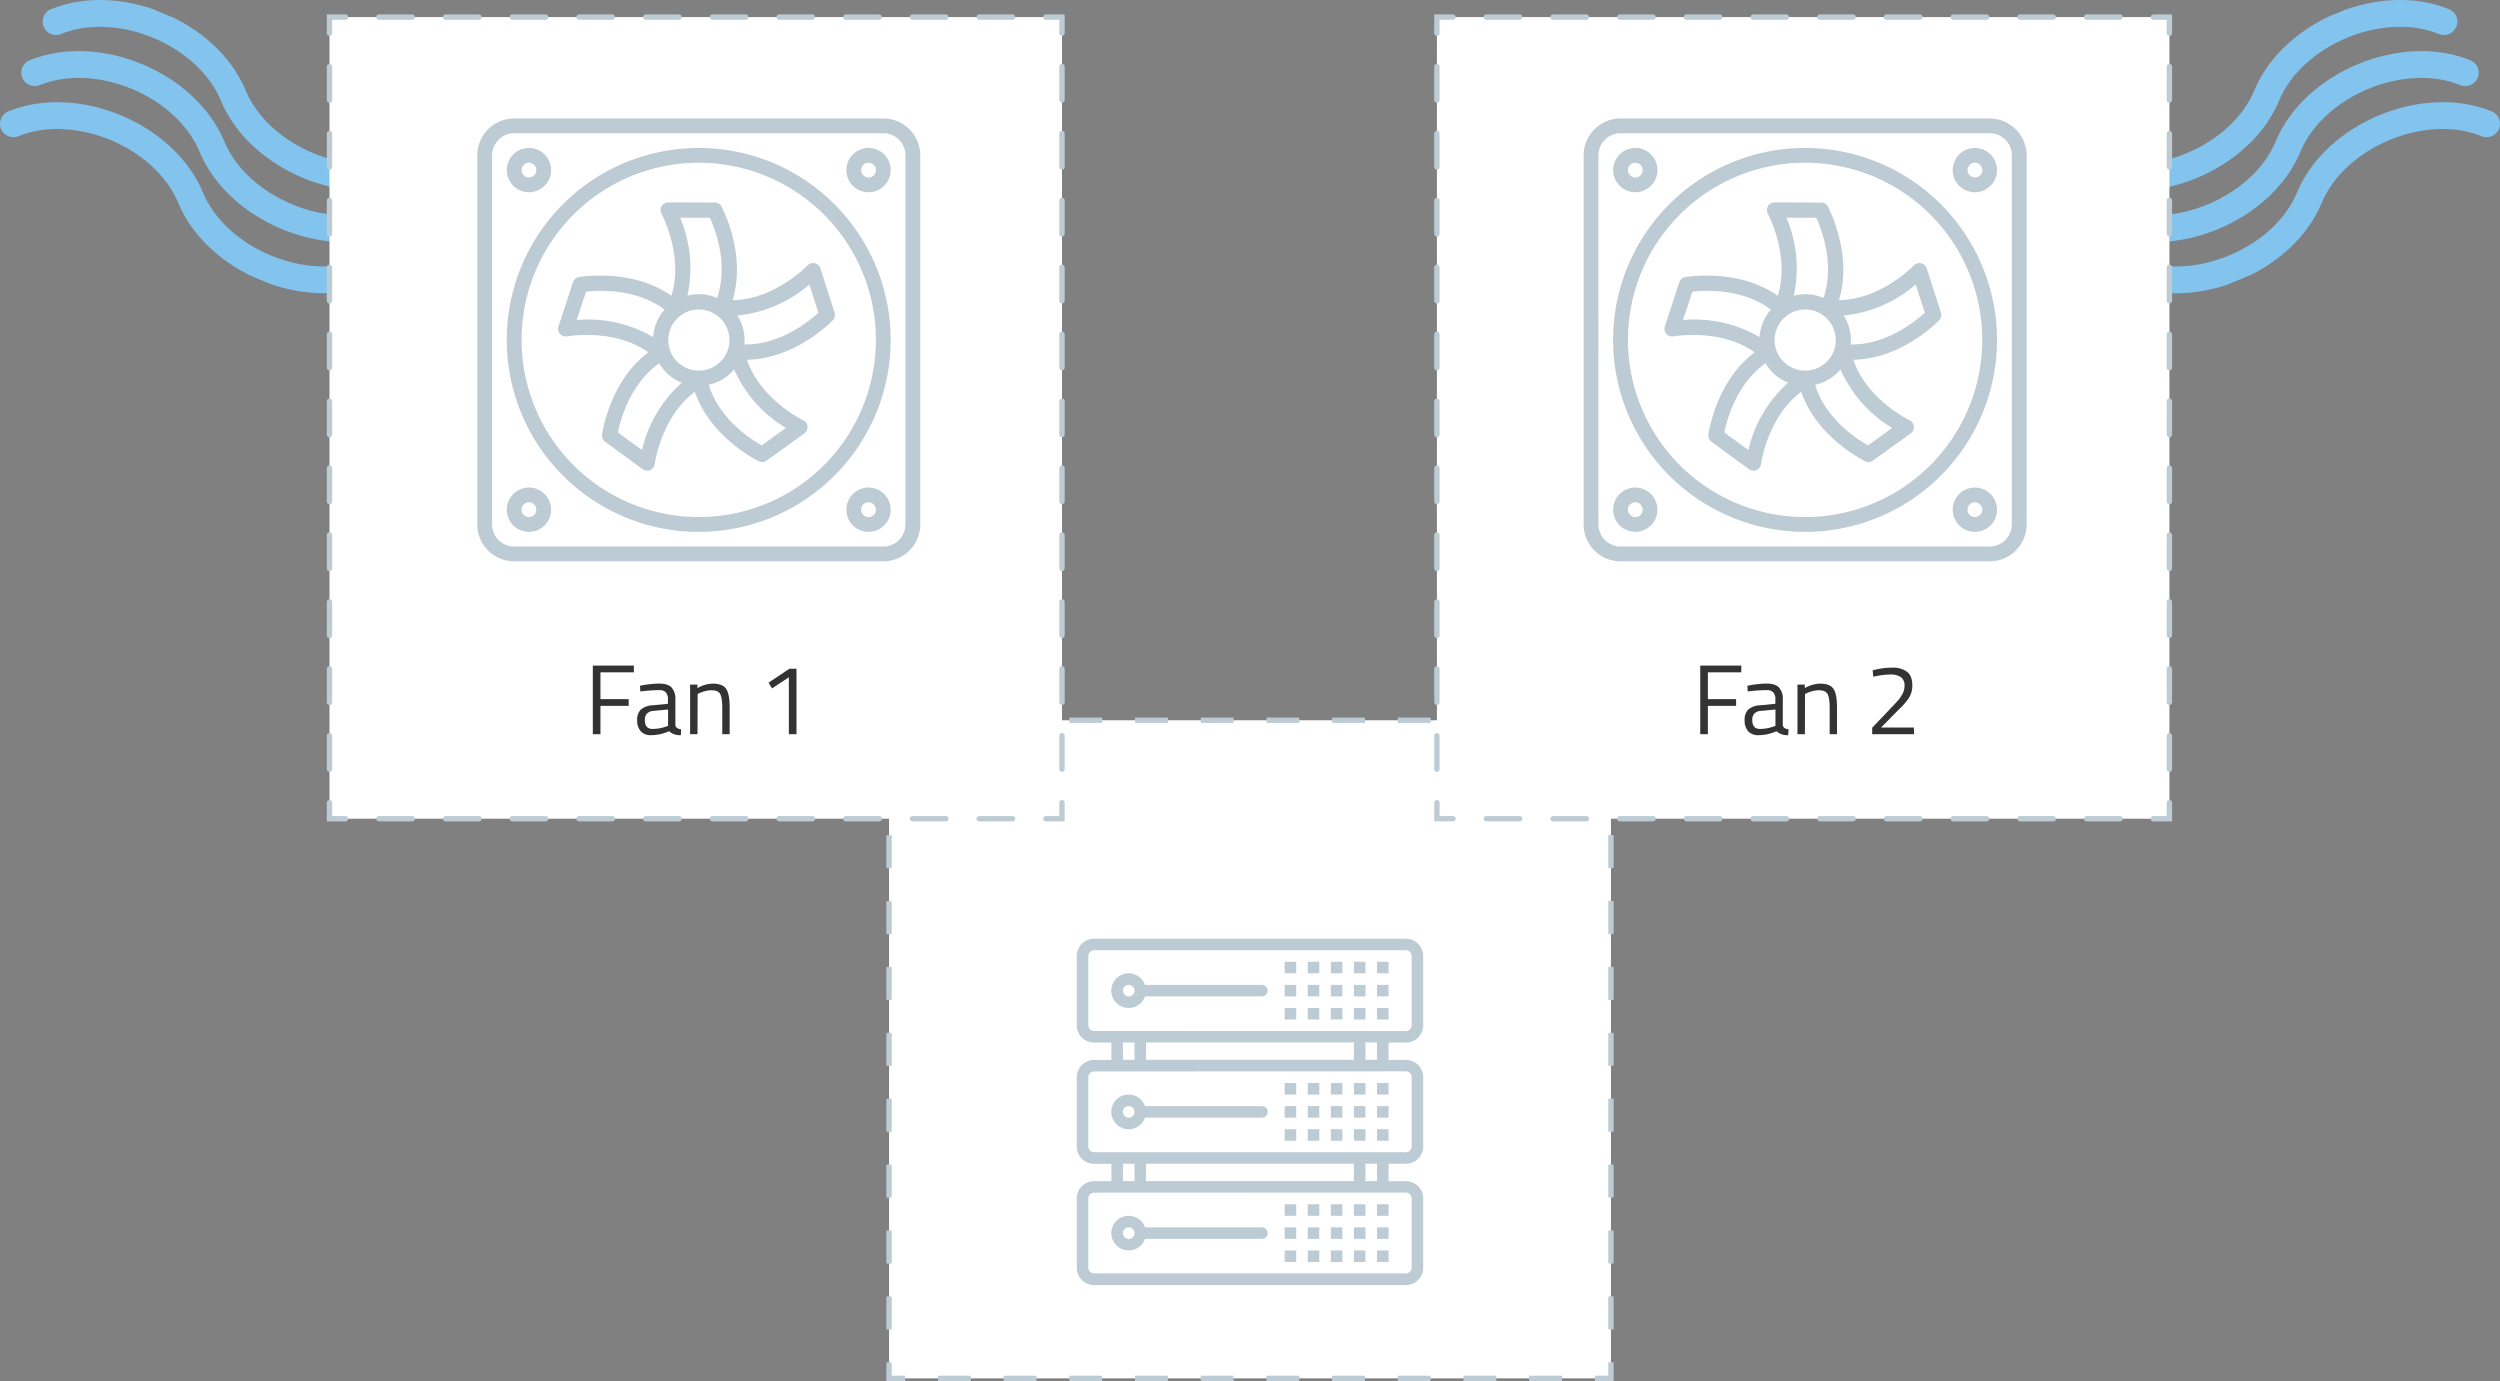 <?xml version="1.0" encoding="UTF-8"?>
<svg xmlns="http://www.w3.org/2000/svg" xmlns:xlink="http://www.w3.org/1999/xlink" viewBox="0 0 933.25 515.55">
  <rect x="0" y="0" width="933.25" height="515.55" fill="#808080" stroke="none"/>
  <defs>
    <style>
      .a1214051-5dee-46b9-83fa-71f5c9761a82, .a52d37be-9f2c-46bc-b48b-e7fbf9e12254, .a7c02808-971d-4a31-a938-14cc5217bfdf, .acb14e88-b050-455c-b729-4eee6019844a, .bb05e924-e1a6-4525-a565-16a3682c4494, .bededef4-d023-407c-9993-48e04f779234, .f147fbc3-4c50-4c09-90cf-a04bbe4fc67e, .f3c0b1cc-bac1-4c6c-b32d-b44f8bc501fc {
        fill: none;
      }

      .e93731ea-1565-442f-a3cb-b7e5ae3add7d {
        fill: #fff;
      }

      .a52d37be-9f2c-46bc-b48b-e7fbf9e12254, .acb14e88-b050-455c-b729-4eee6019844a, .bb05e924-e1a6-4525-a565-16a3682c4494, .bededef4-d023-407c-9993-48e04f779234, .f147fbc3-4c50-4c09-90cf-a04bbe4fc67e, .f3c0b1cc-bac1-4c6c-b32d-b44f8bc501fc {
        stroke: #bdccd4;
        stroke-miterlimit: 10;
        stroke-width: 2px;
      }

      .bb05e924-e1a6-4525-a565-16a3682c4494 {
        stroke-dasharray: 12.26 12.26;
      }

      .f147fbc3-4c50-4c09-90cf-a04bbe4fc67e {
        stroke-dasharray: 12.3 12.3;
      }

      .b80463ba-9443-4b7d-be68-ba31613baf4f {
        fill: #bdccd4;
      }

      .b3f98859-3fe3-48e5-9c37-c0e4674fa7e9 {
        clip-path: url(#faa2baef-9915-4a22-8454-dfa8171f618f);
      }

      .a1214051-5dee-46b9-83fa-71f5c9761a82 {
        stroke: #83c4ee;
        stroke-width: 10px;
      }

      .a1214051-5dee-46b9-83fa-71f5c9761a82, .acb14e88-b050-455c-b729-4eee6019844a, .bededef4-d023-407c-9993-48e04f779234, .f3c0b1cc-bac1-4c6c-b32d-b44f8bc501fc {
        stroke-linecap: round;
      }

      .e403b325-3511-41aa-9b33-f5e70e8fffc2 {
        clip-path: url(#bfff0889-8f9d-4e55-8f31-6a08a2c54092);
      }

      .f3c0b1cc-bac1-4c6c-b32d-b44f8bc501fc {
        stroke-dasharray: 12.45 12.45;
      }

      .acb14e88-b050-455c-b729-4eee6019844a {
        stroke-dasharray: 12.49 12.49;
      }

      .a9335186-325b-4d4b-b34d-ab014069e6d8 {
        fill: #333;
      }
    </style>
    <clipPath id="faa2baef-9915-4a22-8454-dfa8171f618f" transform="translate(-493.38 -290.62)">
      <rect class="a7c02808-971d-4a31-a938-14cc5217bfdf" x="533.6" y="255.43" width="77.79" height="179.85" transform="translate(33.33 740.73) rotate(-67.35)"></rect>
    </clipPath>
    <clipPath id="bfff0889-8f9d-4e55-8f31-6a08a2c54092" transform="translate(-493.38 -290.62)">
      <rect class="a7c02808-971d-4a31-a938-14cc5217bfdf" x="1257.58" y="306.46" width="179.85" height="77.79" transform="translate(-29.08 545.5) rotate(-22.65)"></rect>
    </clipPath>
  </defs>
  <g id="e821590c-7c2d-4b01-99fe-ad54790470a2" data-name="Layer 1">
    <g>
      <g>
        <g>
          <rect class="e93731ea-1565-442f-a3cb-b7e5ae3add7d" x="331.88" y="268.88" width="269.49" height="245.66"></rect>
          <g>
            <polyline class="a52d37be-9f2c-46bc-b48b-e7fbf9e12254" points="331.88 508.55 331.88 514.55 337.88 514.55"></polyline>
            <line class="bb05e924-e1a6-4525-a565-16a3682c4494" x1="350.14" y1="514.55" x2="589.24" y2="514.55"></line>
            <polyline class="a52d37be-9f2c-46bc-b48b-e7fbf9e12254" points="595.37 514.55 601.37 514.55 601.37 508.55"></polyline>
            <line class="f147fbc3-4c50-4c09-90cf-a04bbe4fc67e" x1="601.37" y1="496.25" x2="601.37" y2="281.03"></line>
            <polyline class="a52d37be-9f2c-46bc-b48b-e7fbf9e12254" points="601.37 274.88 601.37 268.88 595.37 268.88"></polyline>
            <line class="bb05e924-e1a6-4525-a565-16a3682c4494" x1="583.11" y1="268.88" x2="344.01" y2="268.88"></line>
            <polyline class="a52d37be-9f2c-46bc-b48b-e7fbf9e12254" points="337.88 268.88 331.88 268.88 331.88 274.88"></polyline>
            <line class="f147fbc3-4c50-4c09-90cf-a04bbe4fc67e" x1="331.88" y1="287.18" x2="331.88" y2="502.4"></line>
          </g>
        </g>
        <g>
          <rect class="e93731ea-1565-442f-a3cb-b7e5ae3add7d" x="416.51" y="386.78" width="99.68" height="56.04"></rect>
          <polygon class="e93731ea-1565-442f-a3cb-b7e5ae3add7d" points="406.28 353.37 403.58 367.65 404.93 384.89 407.89 387.32 526.97 387.32 529.13 373.58 528.05 353.37 406.28 353.37"></polygon>
          <polygon class="e93731ea-1565-442f-a3cb-b7e5ae3add7d" points="406.28 398.1 403.58 412.37 404.93 429.62 407.89 432.04 526.97 432.04 529.13 418.3 528.05 398.1 406.28 398.1"></polygon>
          <polygon class="e93731ea-1565-442f-a3cb-b7e5ae3add7d" points="406.28 442.82 403.58 457.1 404.93 474.34 407.89 476.76 526.97 476.76 529.13 463.02 528.05 442.82 406.28 442.82"></polygon>
          <path class="b80463ba-9443-4b7d-be68-ba31613baf4f" d="M1018.19,679.82a6.45,6.45,0,0,0,6.47-6.46V647.5a6.46,6.46,0,0,0-6.47-6.47H901.81a6.46,6.46,0,0,0-6.47,6.47v25.86a6.45,6.45,0,0,0,6.47,6.46h6.46v6.47h-6.46a6.46,6.46,0,0,0-6.47,6.47v25.86a6.45,6.45,0,0,0,6.47,6.46h6.46v6.47h-6.46a6.46,6.46,0,0,0-6.47,6.47v25.86a6.45,6.45,0,0,0,6.47,6.46h116.38a6.45,6.45,0,0,0,6.47-6.46V738a6.46,6.46,0,0,0-6.47-6.47h-6.46v-6.47h6.46a6.45,6.45,0,0,0,6.47-6.46V692.76a6.46,6.46,0,0,0-6.47-6.47h-6.46v-6.47Zm0,56a2.16,2.16,0,0,1,2.16,2.16v25.86a2.16,2.16,0,0,1-2.16,2.15H901.81a2.16,2.16,0,0,1-2.16-2.15V738a2.16,2.16,0,0,1,2.16-2.16Zm-105.61-4.31v-6.47h4.31v6.47Zm8.63,0v-6.47h77.58v6.47Zm81.9,0v-6.47h4.31v6.47Zm15.08-40.95a2.16,2.16,0,0,1,2.16,2.16v25.86a2.16,2.16,0,0,1-2.16,2.15H901.81a2.16,2.16,0,0,1-2.16-2.15V692.76a2.16,2.16,0,0,1,2.16-2.16Zm-105.61-4.31v-6.47h4.31v6.47Zm8.63,0v-6.47h77.58v6.47Zm81.9,0v-6.47h4.31v6.47Zm-101.3-10.78a2.16,2.16,0,0,1-2.16-2.15V647.5a2.16,2.16,0,0,1,2.16-2.16h116.38a2.16,2.16,0,0,1,2.16,2.16v25.86a2.16,2.16,0,0,1-2.16,2.15Z" transform="translate(-493.38 -290.62)"></path>
          <path class="b80463ba-9443-4b7d-be68-ba31613baf4f" d="M964.31,703.53H920.8a6.47,6.47,0,1,0,0,4.31h43.51a2.16,2.16,0,1,0,0-4.31Zm-49.57,4.31a2.16,2.16,0,1,1,2.15-2.15A2.16,2.16,0,0,1,914.74,707.84Z" transform="translate(-493.38 -290.62)"></path>
          <path class="b80463ba-9443-4b7d-be68-ba31613baf4f" d="M964.31,658.27H920.8a6.47,6.47,0,1,0,0,4.31h43.51a2.16,2.16,0,1,0,0-4.31Zm-49.57,4.31a2.16,2.16,0,1,1,2.15-2.15A2.16,2.16,0,0,1,914.74,662.58Z" transform="translate(-493.38 -290.62)"></path>
          <rect class="b80463ba-9443-4b7d-be68-ba31613baf4f" x="496.8" y="359.03" width="4.31" height="4.31"></rect>
          <rect class="b80463ba-9443-4b7d-be68-ba31613baf4f" x="505.42" y="359.03" width="4.31" height="4.31"></rect>
          <rect class="b80463ba-9443-4b7d-be68-ba31613baf4f" x="514.04" y="359.03" width="4.31" height="4.31"></rect>
          <rect class="b80463ba-9443-4b7d-be68-ba31613baf4f" x="488.18" y="359.03" width="4.31" height="4.31"></rect>
          <rect class="b80463ba-9443-4b7d-be68-ba31613baf4f" x="479.56" y="359.03" width="4.31" height="4.31"></rect>
          <rect class="b80463ba-9443-4b7d-be68-ba31613baf4f" x="496.8" y="367.65" width="4.31" height="4.31"></rect>
          <rect class="b80463ba-9443-4b7d-be68-ba31613baf4f" x="505.42" y="367.65" width="4.31" height="4.31"></rect>
          <rect class="b80463ba-9443-4b7d-be68-ba31613baf4f" x="514.04" y="367.65" width="4.31" height="4.31"></rect>
          <rect class="b80463ba-9443-4b7d-be68-ba31613baf4f" x="488.18" y="367.65" width="4.31" height="4.31"></rect>
          <rect class="b80463ba-9443-4b7d-be68-ba31613baf4f" x="479.56" y="367.65" width="4.31" height="4.31"></rect>
          <rect class="b80463ba-9443-4b7d-be68-ba31613baf4f" x="496.8" y="376.27" width="4.31" height="4.31"></rect>
          <rect class="b80463ba-9443-4b7d-be68-ba31613baf4f" x="505.42" y="376.27" width="4.31" height="4.31"></rect>
          <rect class="b80463ba-9443-4b7d-be68-ba31613baf4f" x="514.04" y="376.27" width="4.31" height="4.31"></rect>
          <rect class="b80463ba-9443-4b7d-be68-ba31613baf4f" x="488.18" y="376.27" width="4.31" height="4.31"></rect>
          <rect class="b80463ba-9443-4b7d-be68-ba31613baf4f" x="479.56" y="376.27" width="4.31" height="4.31"></rect>
          <rect class="b80463ba-9443-4b7d-be68-ba31613baf4f" x="496.8" y="404.29" width="4.31" height="4.31"></rect>
          <rect class="b80463ba-9443-4b7d-be68-ba31613baf4f" x="505.42" y="404.29" width="4.31" height="4.31"></rect>
          <rect class="b80463ba-9443-4b7d-be68-ba31613baf4f" x="514.04" y="404.29" width="4.31" height="4.31"></rect>
          <rect class="b80463ba-9443-4b7d-be68-ba31613baf4f" x="488.18" y="404.29" width="4.31" height="4.31"></rect>
          <rect class="b80463ba-9443-4b7d-be68-ba31613baf4f" x="479.56" y="404.29" width="4.31" height="4.31"></rect>
          <rect class="b80463ba-9443-4b7d-be68-ba31613baf4f" x="496.8" y="412.91" width="4.31" height="4.31"></rect>
          <rect class="b80463ba-9443-4b7d-be68-ba31613baf4f" x="505.42" y="412.91" width="4.31" height="4.31"></rect>
          <rect class="b80463ba-9443-4b7d-be68-ba31613baf4f" x="514.04" y="412.91" width="4.31" height="4.31"></rect>
          <rect class="b80463ba-9443-4b7d-be68-ba31613baf4f" x="488.18" y="412.91" width="4.31" height="4.31"></rect>
          <rect class="b80463ba-9443-4b7d-be68-ba31613baf4f" x="479.56" y="412.91" width="4.31" height="4.31"></rect>
          <rect class="b80463ba-9443-4b7d-be68-ba31613baf4f" x="496.8" y="421.53" width="4.31" height="4.31"></rect>
          <rect class="b80463ba-9443-4b7d-be68-ba31613baf4f" x="505.42" y="421.53" width="4.31" height="4.31"></rect>
          <rect class="b80463ba-9443-4b7d-be68-ba31613baf4f" x="514.04" y="421.53" width="4.31" height="4.31"></rect>
          <rect class="b80463ba-9443-4b7d-be68-ba31613baf4f" x="488.18" y="421.53" width="4.31" height="4.31"></rect>
          <rect class="b80463ba-9443-4b7d-be68-ba31613baf4f" x="479.56" y="421.53" width="4.31" height="4.31"></rect>
          <path class="b80463ba-9443-4b7d-be68-ba31613baf4f" d="M964.31,748.79H920.8a6.47,6.47,0,1,0,0,4.31h43.51a2.16,2.16,0,1,0,0-4.31Zm-49.57,4.31a2.16,2.16,0,1,1,2.15-2.15A2.16,2.16,0,0,1,914.74,753.1Z" transform="translate(-493.38 -290.62)"></path>
          <rect class="b80463ba-9443-4b7d-be68-ba31613baf4f" x="496.8" y="449.55" width="4.31" height="4.31"></rect>
          <rect class="b80463ba-9443-4b7d-be68-ba31613baf4f" x="505.42" y="449.55" width="4.31" height="4.31"></rect>
          <rect class="b80463ba-9443-4b7d-be68-ba31613baf4f" x="514.04" y="449.55" width="4.31" height="4.31"></rect>
          <rect class="b80463ba-9443-4b7d-be68-ba31613baf4f" x="488.18" y="449.55" width="4.31" height="4.31"></rect>
          <rect class="b80463ba-9443-4b7d-be68-ba31613baf4f" x="479.56" y="449.55" width="4.31" height="4.31"></rect>
          <rect class="b80463ba-9443-4b7d-be68-ba31613baf4f" x="496.8" y="458.17" width="4.31" height="4.31"></rect>
          <rect class="b80463ba-9443-4b7d-be68-ba31613baf4f" x="505.42" y="458.17" width="4.31" height="4.31"></rect>
          <rect class="b80463ba-9443-4b7d-be68-ba31613baf4f" x="514.04" y="458.17" width="4.31" height="4.31"></rect>
          <rect class="b80463ba-9443-4b7d-be68-ba31613baf4f" x="488.18" y="458.17" width="4.31" height="4.31"></rect>
          <rect class="b80463ba-9443-4b7d-be68-ba31613baf4f" x="479.56" y="458.17" width="4.31" height="4.31"></rect>
          <rect class="b80463ba-9443-4b7d-be68-ba31613baf4f" x="496.8" y="466.79" width="4.31" height="4.31"></rect>
          <rect class="b80463ba-9443-4b7d-be68-ba31613baf4f" x="505.42" y="466.79" width="4.31" height="4.31"></rect>
          <rect class="b80463ba-9443-4b7d-be68-ba31613baf4f" x="514.04" y="466.79" width="4.31" height="4.31"></rect>
          <rect class="b80463ba-9443-4b7d-be68-ba31613baf4f" x="488.18" y="466.79" width="4.31" height="4.31"></rect>
          <rect class="b80463ba-9443-4b7d-be68-ba31613baf4f" x="479.56" y="466.79" width="4.31" height="4.31"></rect>
        </g>
      </g>
      <g>
        <g class="b3f98859-3fe3-48e5-9c37-c0e4674fa7e9">
          <path class="a1214051-5dee-46b9-83fa-71f5c9761a82" d="M514.29,298.68c23.4-9.55,56.49,4.26,66.17,27.6s42.76,37.15,66.16,27.61" transform="translate(-493.38 -290.62)"></path>
          <path class="a1214051-5dee-46b9-83fa-71f5c9761a82" d="M506.33,317.75c23.41-9.55,56.49,4.26,66.17,27.6S615.26,382.5,638.67,373" transform="translate(-493.38 -290.62)"></path>
          <path class="a1214051-5dee-46b9-83fa-71f5c9761a82" d="M498.38,336.82c23.4-9.54,56.48,4.26,66.16,27.61s42.77,37.15,66.17,27.61" transform="translate(-493.38 -290.62)"></path>
        </g>
        <g class="e403b325-3511-41aa-9b33-f5e70e8fffc2">
          <path class="a1214051-5dee-46b9-83fa-71f5c9761a82" d="M1405.71,298.68c-23.4-9.55-56.49,4.26-66.17,27.6s-42.76,37.15-66.16,27.61" transform="translate(-493.38 -290.62)"></path>
          <path class="a1214051-5dee-46b9-83fa-71f5c9761a82" d="M1413.67,317.75c-23.41-9.55-56.49,4.26-66.17,27.6s-42.76,37.15-66.17,27.61" transform="translate(-493.38 -290.62)"></path>
          <path class="a1214051-5dee-46b9-83fa-71f5c9761a82" d="M1421.62,336.82c-23.4-9.54-56.48,4.26-66.16,27.61s-42.77,37.15-66.17,27.61" transform="translate(-493.38 -290.62)"></path>
        </g>
        <g>
          <rect class="e93731ea-1565-442f-a3cb-b7e5ae3add7d" x="536.4" y="6.38" width="273.45" height="299.25"></rect>
          <g>
            <polyline class="bededef4-d023-407c-9993-48e04f779234" points="536.4 299.63 536.4 305.63 542.4 305.63"></polyline>
            <line class="f3c0b1cc-bac1-4c6c-b32d-b44f8bc501fc" x1="554.85" y1="305.63" x2="797.62" y2="305.63"></line>
            <polyline class="bededef4-d023-407c-9993-48e04f779234" points="803.84 305.63 809.84 305.63 809.84 299.63"></polyline>
            <line class="acb14e88-b050-455c-b729-4eee6019844a" x1="809.84" y1="287.14" x2="809.84" y2="18.62"></line>
            <polyline class="bededef4-d023-407c-9993-48e04f779234" points="809.84 12.38 809.84 6.38 803.84 6.38"></polyline>
            <line class="f3c0b1cc-bac1-4c6c-b32d-b44f8bc501fc" x1="791.39" y1="6.38" x2="548.62" y2="6.38"></line>
            <polyline class="bededef4-d023-407c-9993-48e04f779234" points="542.4 6.38 536.4 6.38 536.4 12.38"></polyline>
            <line class="acb14e88-b050-455c-b729-4eee6019844a" x1="536.4" y1="24.87" x2="536.4" y2="293.39"></line>
          </g>
        </g>
        <g>
          <path class="a9335186-325b-4d4b-b34d-ab014069e6d8" d="M1128.08,564.69v-25.6h15.32v2.52h-12.47v10h10.54v2.51h-10.54v10.58Z" transform="translate(-493.38 -290.62)"></path>
          <path class="a9335186-325b-4d4b-b34d-ab014069e6d8" d="M1158.9,551.78v9.47c.07.92.79,1.46,2.14,1.63l-.11,2.18a6,6,0,0,1-4.4-1.48,16.23,16.23,0,0,1-6.66,1.48,5,5,0,0,1-3.88-1.44,5.87,5.87,0,0,1-1.34-4.14,5.22,5.22,0,0,1,1.37-4,7.23,7.23,0,0,1,4.29-1.57l5.81-.56v-1.59a3.73,3.73,0,0,0-.81-2.7,3,3,0,0,0-2.22-.81,52.46,52.46,0,0,0-6.14.37l-1.15.11-.11-2.11a36.75,36.75,0,0,1,7.21-.82q3.15,0,4.57,1.45A6.19,6.19,0,0,1,1158.9,551.78Zm-11.4,7.55q0,3.4,2.81,3.4a14.91,14.91,0,0,0,5-.85l.85-.3v-6.1l-5.47.52a3.61,3.61,0,0,0-2.41,1A3.42,3.42,0,0,0,1147.5,559.33Z" transform="translate(-493.38 -290.62)"></path>
          <path class="a9335186-325b-4d4b-b34d-ab014069e6d8" d="M1167.15,564.69h-2.78v-18.5h2.74v1.3a11.85,11.85,0,0,1,5.74-1.67q3.69,0,5,2t1.28,7.11v9.76h-2.74V555c0-2.57-.25-4.32-.76-5.27s-1.58-1.43-3.23-1.43a9.83,9.83,0,0,0-2.5.35,13.13,13.13,0,0,0-2,.69l-.7.33Z" transform="translate(-493.38 -290.62)"></path>
          <path class="a9335186-325b-4d4b-b34d-ab014069e6d8" d="M1207.89,564.69h-15.62v-2.4l7.14-7.51c1.24-1.28,2.14-2.26,2.7-2.93a11.6,11.6,0,0,0,1.54-2.36,6.06,6.06,0,0,0,.68-2.74,3.89,3.89,0,0,0-1.29-3.33,6.82,6.82,0,0,0-4-1,26.6,26.6,0,0,0-5.37.62l-1,.19-.22-2.37a26.6,26.6,0,0,1,7.25-1,8.68,8.68,0,0,1,5.64,1.58q1.9,1.56,1.91,5a8.73,8.73,0,0,1-1.15,4.52,24.48,24.48,0,0,1-4,4.62l-6.51,6.62h12.25Z" transform="translate(-493.38 -290.62)"></path>
        </g>
        <g>
          <rect class="e93731ea-1565-442f-a3cb-b7e5ae3add7d" x="123" y="6.38" width="273.45" height="299.25"></rect>
          <g>
            <polyline class="bededef4-d023-407c-9993-48e04f779234" points="123 299.63 123 305.63 129 305.63"></polyline>
            <line class="f3c0b1cc-bac1-4c6c-b32d-b44f8bc501fc" x1="141.45" y1="305.63" x2="384.22" y2="305.63"></line>
            <polyline class="bededef4-d023-407c-9993-48e04f779234" points="390.44 305.63 396.44 305.63 396.44 299.63"></polyline>
            <line class="acb14e88-b050-455c-b729-4eee6019844a" x1="396.44" y1="287.14" x2="396.44" y2="18.62"></line>
            <polyline class="bededef4-d023-407c-9993-48e04f779234" points="396.44 12.38 396.44 6.38 390.44 6.38"></polyline>
            <line class="f3c0b1cc-bac1-4c6c-b32d-b44f8bc501fc" x1="377.99" y1="6.38" x2="135.22" y2="6.38"></line>
            <polyline class="bededef4-d023-407c-9993-48e04f779234" points="129 6.38 123 6.38 123 12.38"></polyline>
            <line class="acb14e88-b050-455c-b729-4eee6019844a" x1="123" y1="24.87" x2="123" y2="293.39"></line>
          </g>
        </g>
        <g>
          <path class="a9335186-325b-4d4b-b34d-ab014069e6d8" d="M714.68,564.69v-25.6H730v2.52H717.53v10h10.54v2.51H717.53v10.58Z" transform="translate(-493.38 -290.62)"></path>
          <path class="a9335186-325b-4d4b-b34d-ab014069e6d8" d="M745.5,551.78v9.47c.07.92.79,1.46,2.15,1.63l-.12,2.18a6,6,0,0,1-4.4-1.48,16.23,16.23,0,0,1-6.66,1.48,5,5,0,0,1-3.88-1.44,5.87,5.87,0,0,1-1.34-4.14,5.22,5.22,0,0,1,1.37-4,7.26,7.26,0,0,1,4.3-1.57l5.8-.56v-1.59a3.73,3.73,0,0,0-.81-2.7,3,3,0,0,0-2.22-.81,52.46,52.46,0,0,0-6.14.37l-1.15.11-.11-2.11a36.75,36.75,0,0,1,7.21-.82q3.15,0,4.57,1.45A6.19,6.19,0,0,1,745.5,551.78Zm-11.4,7.55q0,3.4,2.82,3.4a14.85,14.85,0,0,0,5-.85l.85-.3v-6.1l-5.47.52a3.61,3.61,0,0,0-2.41,1A3.42,3.42,0,0,0,734.1,559.33Z" transform="translate(-493.38 -290.62)"></path>
          <path class="a9335186-325b-4d4b-b34d-ab014069e6d8" d="M753.75,564.69H751v-18.5h2.74v1.3a11.85,11.85,0,0,1,5.74-1.67q3.69,0,5,2t1.28,7.11v9.76H763V555c0-2.57-.25-4.32-.76-5.27s-1.58-1.43-3.23-1.43a9.83,9.83,0,0,0-2.5.35,13.13,13.13,0,0,0-2,.69l-.7.33Z" transform="translate(-493.38 -290.62)"></path>
          <path class="a9335186-325b-4d4b-b34d-ab014069e6d8" d="M790.71,540.27v24.42h-2.85V543.46l-6.29,4.14-1.29-2.15,7.77-5.18Z" transform="translate(-493.38 -290.62)"></path>
        </g>
        <g>
          <polygon class="a7c02808-971d-4a31-a938-14cc5217bfdf" points="180.86 55.23 180.86 198.54 189.19 206.19 333.92 206.19 341.64 198.54 341.64 55.23 332.5 46.9 189.19 46.9 180.86 55.23"></polygon>
          <path class="b80463ba-9443-4b7d-be68-ba31613baf4f" d="M823.1,334.84H685.35a13.78,13.78,0,0,0-13.79,13.79V486.41a13.78,13.78,0,0,0,13.79,13.76H823.13a13.8,13.8,0,0,0,13.79-13.79V348.63A13.83,13.83,0,0,0,823.1,334.84Zm8.26,151.54a8.28,8.28,0,0,1-8.26,8.27H685.35a8.29,8.29,0,0,1-8.27-8.27V348.63a8.29,8.29,0,0,1,8.27-8.27H823.13a8.29,8.29,0,0,1,8.27,8.27l0,137.75Z" transform="translate(-493.38 -290.62)"></path>
          <path class="b80463ba-9443-4b7d-be68-ba31613baf4f" d="M754.22,345.85a71.66,71.66,0,1,0,71.65,71.65A71.68,71.68,0,0,0,754.22,345.85Zm0,137.78a66.13,66.13,0,1,1,66.13-66.13A66.13,66.13,0,0,1,754.22,483.63Z" transform="translate(-493.38 -290.62)"></path>
          <path class="b80463ba-9443-4b7d-be68-ba31613baf4f" d="M690.84,362.38a8.27,8.27,0,1,0-8.27-8.26A8.28,8.28,0,0,0,690.84,362.38Zm0-11a2.75,2.75,0,1,1-2.75,2.75A2.75,2.75,0,0,1,690.84,351.37Z" transform="translate(-493.38 -290.62)"></path>
          <path class="b80463ba-9443-4b7d-be68-ba31613baf4f" d="M690.84,472.62a8.27,8.27,0,1,0,8.26,8.27A8.29,8.29,0,0,0,690.84,472.62Zm0,11a2.75,2.75,0,1,1,2.74-2.74A2.74,2.74,0,0,1,690.84,483.63Z" transform="translate(-493.38 -290.62)"></path>
          <path class="b80463ba-9443-4b7d-be68-ba31613baf4f" d="M817.61,345.85a8.27,8.27,0,1,0,8.26,8.27A8.28,8.28,0,0,0,817.61,345.85Zm0,11a2.74,2.74,0,1,1,2.74-2.74A2.74,2.74,0,0,1,817.61,356.89Z" transform="translate(-493.38 -290.62)"></path>
          <path class="b80463ba-9443-4b7d-be68-ba31613baf4f" d="M817.61,472.62a8.27,8.27,0,1,0,8.26,8.27A8.29,8.29,0,0,0,817.61,472.62Zm0,11a2.75,2.75,0,1,1,2.74-2.74A2.74,2.74,0,0,1,817.61,483.63Z" transform="translate(-493.38 -290.62)"></path>
          <path class="b80463ba-9443-4b7d-be68-ba31613baf4f" d="M762.75,367.78a2.82,2.82,0,0,0-2.55-1.55l-17.34-.07h0a2.88,2.88,0,0,0-2.56,4.2c.94,1.78,8.14,16.4,3.72,30.68-13.6-9.56-30.87-7.53-34.49-7a2.8,2.8,0,0,0-2.26,1.94l-5.42,16.5a2.86,2.86,0,0,0,1.81,3.59,3,3,0,0,0,1.42.12c2-.32,18.11-2.68,30.32,5.95-13.31,9.94-16.7,27.06-17.28,30.64a2.82,2.82,0,0,0,1.13,2.74l14,10.24a2.77,2.77,0,0,0,1.67.55,2.63,2.63,0,0,0,.49,0,2.81,2.81,0,0,0,1.87-1.2,2.73,2.73,0,0,0,.49-1.23c.29-2,3-18,15-27,5.36,15.73,20.57,24.22,23.8,25.9a2.91,2.91,0,0,0,3-.23l14.08-10.14a2.87,2.87,0,0,0,.64-4,2.5,2.5,0,0,0-1.06-.9c-1.81-.91-16.21-8.46-21-22.61,16.59-.22,29.38-12.07,32-14.66a2.91,2.91,0,0,0,.71-2.9l-5.3-16.54a2.93,2.93,0,0,0-2.07-1.9,2.9,2.9,0,0,0-2.71.77c-1.39,1.42-13.11,12.82-28,13C771.69,386.86,764.39,371,762.75,367.78Zm-4.36,4.13c2.23,4.88,6.91,17.63,2.68,29.93A17,17,0,0,0,750,401a47.81,47.81,0,0,0-2.74-29.09Zm-49.73,38.17h0l3.49-10.56c5.33-.62,18.89-1.13,29.32,6.68a17,17,0,0,0-4.26,10.27A48,48,0,0,0,708.66,410.08Zm24.41,48.53h0l-9-6.56c1.06-5.26,4.74-18.3,15.4-25.8a16.74,16.74,0,0,0,8.43,7.24A47.65,47.65,0,0,0,733.07,458.61Zm10-38.81a11.41,11.41,0,1,1,19.25,5.84h0a11.41,11.41,0,0,1-19.25-5.84Zm52.44-23,3.39,10.59c-4,3.61-14.63,12-27.64,11.82a13,13,0,0,0,.07-1.65,17.09,17.09,0,0,0-2.68-9.17A48.16,48.16,0,0,0,795.52,396.81Zm-28.09,31.67a47.84,47.84,0,0,0,19.31,21.9l-9,6.52c-4.68-2.65-16-10.17-19.76-22.64a16.86,16.86,0,0,0,8.39-4.58A11.94,11.94,0,0,0,767.43,428.48Z" transform="translate(-493.38 -290.62)"></path>
        </g>
        <g>
          <polygon class="a7c02808-971d-4a31-a938-14cc5217bfdf" points="593.86 55.23 593.86 198.54 602.19 206.19 746.92 206.19 754.64 198.54 754.64 55.23 745.5 46.9 602.19 46.9 593.86 55.23"></polygon>
          <path class="b80463ba-9443-4b7d-be68-ba31613baf4f" d="M1236.1,334.84H1098.35a13.78,13.78,0,0,0-13.79,13.79V486.41a13.78,13.78,0,0,0,13.79,13.76h137.78a13.8,13.8,0,0,0,13.79-13.79V348.63A13.83,13.83,0,0,0,1236.1,334.84Zm8.26,151.54a8.28,8.28,0,0,1-8.26,8.27H1098.35a8.29,8.29,0,0,1-8.27-8.27V348.63a8.29,8.29,0,0,1,8.27-8.27h137.78a8.29,8.29,0,0,1,8.27,8.27l0,137.75Z" transform="translate(-493.38 -290.62)"></path>
          <path class="b80463ba-9443-4b7d-be68-ba31613baf4f" d="M1167.22,345.85a71.66,71.66,0,1,0,71.65,71.65A71.68,71.68,0,0,0,1167.22,345.85Zm0,137.78a66.13,66.13,0,1,1,66.13-66.13A66.13,66.13,0,0,1,1167.22,483.63Z" transform="translate(-493.38 -290.62)"></path>
          <path class="b80463ba-9443-4b7d-be68-ba31613baf4f" d="M1103.84,362.38a8.27,8.27,0,1,0-8.27-8.26A8.28,8.28,0,0,0,1103.84,362.38Zm0-11a2.75,2.75,0,1,1-2.75,2.75A2.75,2.75,0,0,1,1103.84,351.37Z" transform="translate(-493.38 -290.62)"></path>
          <path class="b80463ba-9443-4b7d-be68-ba31613baf4f" d="M1103.84,472.62a8.27,8.27,0,1,0,8.26,8.27A8.29,8.29,0,0,0,1103.84,472.62Zm0,11a2.75,2.75,0,1,1,2.74-2.74A2.74,2.74,0,0,1,1103.84,483.63Z" transform="translate(-493.38 -290.62)"></path>
          <path class="b80463ba-9443-4b7d-be68-ba31613baf4f" d="M1230.61,345.85a8.27,8.27,0,1,0,8.26,8.27A8.28,8.28,0,0,0,1230.61,345.85Zm0,11a2.74,2.74,0,1,1,2.74-2.74A2.74,2.74,0,0,1,1230.61,356.89Z" transform="translate(-493.38 -290.62)"></path>
          <path class="b80463ba-9443-4b7d-be68-ba31613baf4f" d="M1230.61,472.62a8.27,8.27,0,1,0,8.26,8.27A8.29,8.29,0,0,0,1230.61,472.62Zm0,11a2.75,2.75,0,1,1,2.74-2.74A2.74,2.74,0,0,1,1230.61,483.63Z" transform="translate(-493.38 -290.62)"></path>
          <path class="b80463ba-9443-4b7d-be68-ba31613baf4f" d="M1175.75,367.78a2.82,2.82,0,0,0-2.55-1.55l-17.34-.07h0a2.88,2.88,0,0,0-2.56,4.2c.94,1.78,8.14,16.4,3.72,30.68-13.6-9.56-30.87-7.53-34.49-7a2.8,2.8,0,0,0-2.26,1.94l-5.42,16.5a2.86,2.86,0,0,0,1.81,3.59,3,3,0,0,0,1.42.12c2-.32,18.11-2.68,30.32,5.95-13.31,9.94-16.7,27.06-17.28,30.64a2.82,2.82,0,0,0,1.13,2.74l14,10.24a2.77,2.77,0,0,0,1.67.55,2.63,2.63,0,0,0,.49,0,2.81,2.81,0,0,0,1.87-1.2,2.73,2.73,0,0,0,.49-1.23c.29-2,3-18,15-27,5.36,15.73,20.57,24.22,23.8,25.9a2.91,2.91,0,0,0,3-.23l14.08-10.14a2.87,2.87,0,0,0,.64-4,2.5,2.5,0,0,0-1.06-.9c-1.81-.91-16.21-8.46-21-22.61,16.59-.22,29.38-12.07,32-14.66a2.91,2.91,0,0,0,.71-2.9l-5.3-16.54a2.93,2.93,0,0,0-2.07-1.9,2.9,2.9,0,0,0-2.71.77c-1.39,1.42-13.11,12.82-28,13C1184.69,386.86,1177.39,371,1175.75,367.78Zm-4.36,4.13c2.23,4.88,6.91,17.63,2.68,29.93A17,17,0,0,0,1163,401a47.81,47.81,0,0,0-2.74-29.09Zm-49.73,38.17h0l3.49-10.56c5.33-.62,18.89-1.13,29.32,6.68a17,17,0,0,0-4.26,10.27A48,48,0,0,0,1121.66,410.08Zm24.41,48.53h0l-9-6.56c1.06-5.26,4.74-18.3,15.4-25.8a16.74,16.74,0,0,0,8.43,7.24A47.65,47.65,0,0,0,1146.07,458.61Zm10-38.81a11.41,11.41,0,1,1,19.25,5.84h0a11.41,11.41,0,0,1-19.25-5.84Zm52.44-23,3.39,10.59c-4,3.61-14.63,12-27.64,11.82a13,13,0,0,0,.07-1.65,17.09,17.09,0,0,0-2.68-9.17A48.16,48.16,0,0,0,1208.52,396.81Zm-28.09,31.67a47.84,47.84,0,0,0,19.31,21.9l-9,6.52c-4.68-2.65-16-10.17-19.76-22.64a16.86,16.86,0,0,0,8.39-4.58A11.94,11.94,0,0,0,1180.43,428.48Z" transform="translate(-493.38 -290.62)"></path>
        </g>
      </g>
    </g>
  </g>
</svg>

